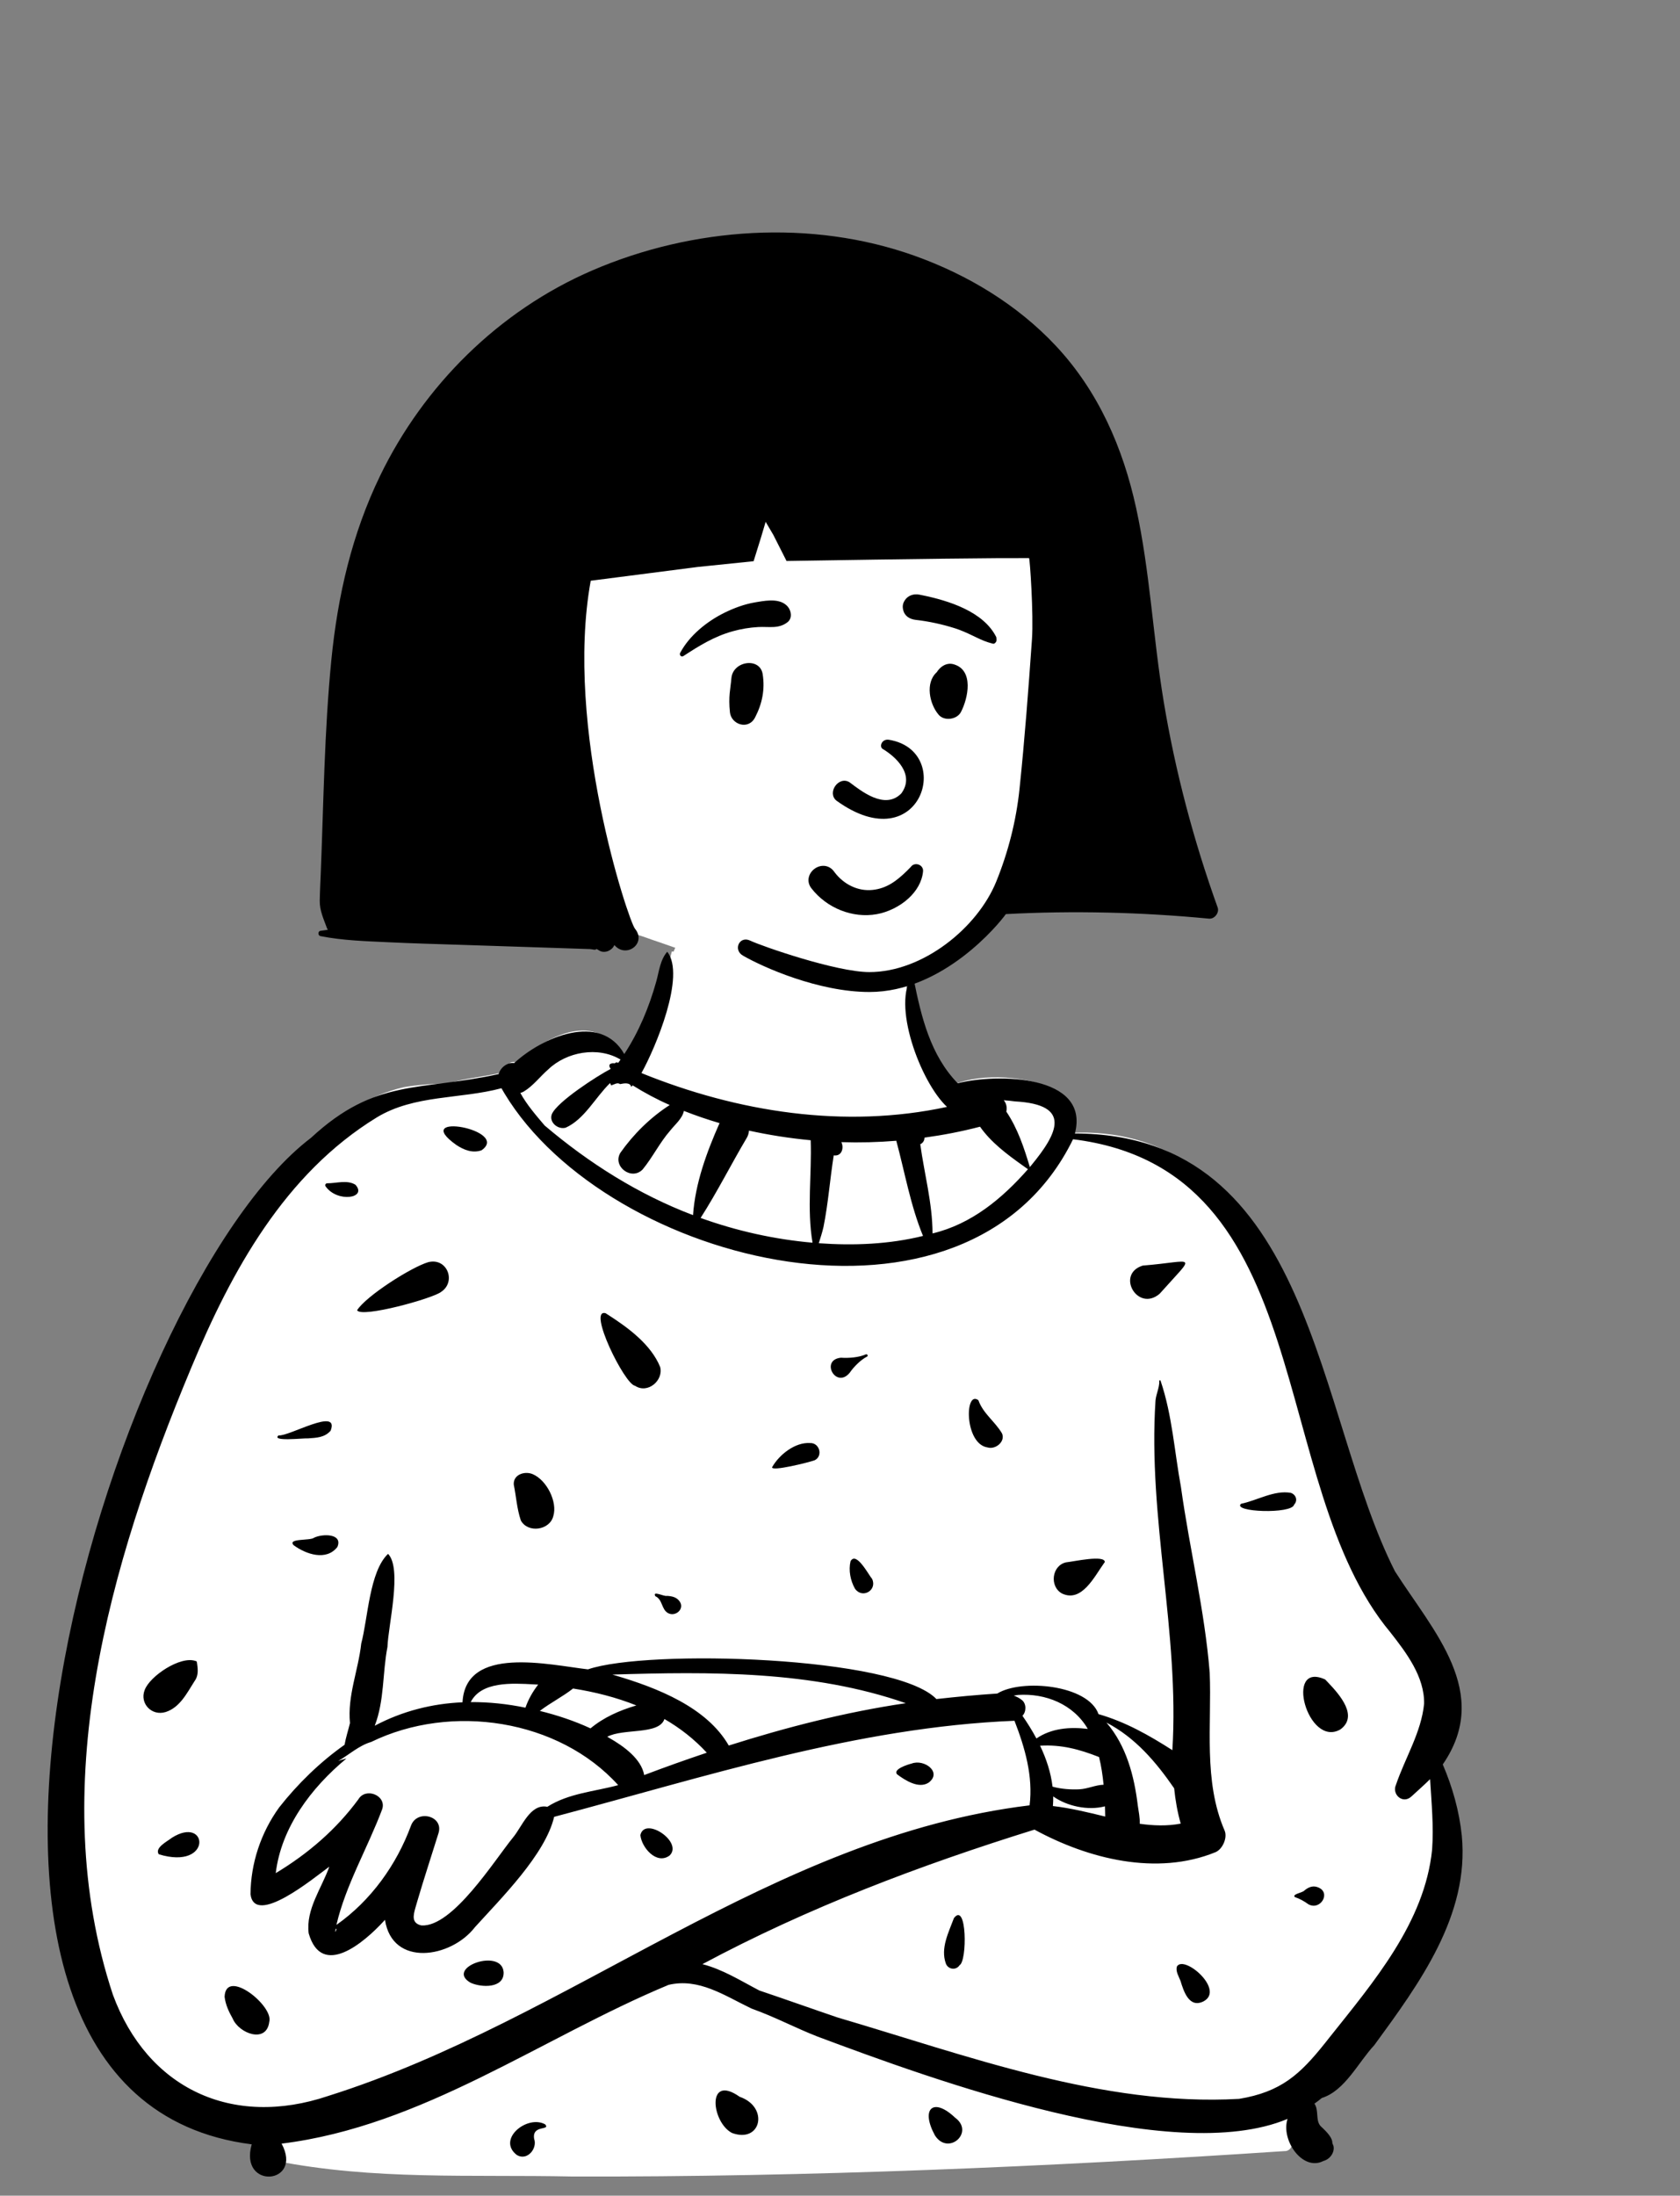 <?xml version="1.0" encoding="UTF-8" standalone="no"?> <svg xmlns:inkscape="http://www.inkscape.org/namespaces/inkscape" xmlns:sodipodi="http://sodipodi.sourceforge.net/DTD/sodipodi-0.dtd" xmlns="http://www.w3.org/2000/svg" xmlns:svg="http://www.w3.org/2000/svg" width="220.708mm" height="288.289mm" viewBox="0 0 220.708 288.289" version="1.1" id="svg1" xml:space="preserve" inkscape:export-filename="bitmap.svg" inkscape:export-xdpi="96" inkscape:export-ydpi="96" sodipodi:docname="image1.svg"><rect x="0" y="0" width="220.708" height="288.289" fill="#808080" stroke="none"/><defs id="defs1"></defs><title id="title1">body/mono/Button Shirt 2</title><desc id="desc1">Created with Sketch.</desc><title id="title1-3">body/mono/Coffee</title><desc id="desc1-4">Created with Sketch.</desc><title id="title1-5">body/mono/Device</title><desc id="desc1-2">Created with Sketch.</desc><title id="title1-7">body/mono/Dress</title><desc id="desc1-9">Created with Sketch.</desc><title id="title1-73">body/mono/Explaining</title><desc id="desc1-42">Created with Sketch.</desc><title id="title1-2">body/mono/Fur Jacket</title><desc id="desc1-1">Created with Sketch.</desc><title id="title1-1">body/mono/Gaming</title><desc id="desc1-0">Created with Sketch.</desc><title id="title1-55">body/mono/Gym Shirt</title><desc id="desc1-03">Created with Sketch.</desc><title id="title1-12">body/mono/Hoodie</title><desc id="desc1-17">Created with Sketch.</desc><title id="title1-6">body/mono/Killer</title><desc id="desc1-43">Created with Sketch.</desc><title id="title1-10">body/mono/Macbook</title><desc id="desc1-5">Created with Sketch.</desc><title id="title1-21">body/mono/Paper</title><desc id="desc1-8">Created with Sketch.</desc><title id="title1-0">body/mono/Pointing Up</title><desc id="desc1-23">Created with Sketch.</desc><title id="title1-69">body/mono/Polka Dot Jacket</title><desc id="desc1-429">Created with Sketch.</desc><title id="title1-8">body/mono/Polo and Sweater</title><desc id="desc1-12">Created with Sketch.</desc><title id="title1-07">body/mono/Shirt and Coat</title><desc id="desc1-7">Created with Sketch.</desc><title id="title1-9">body/mono/Sporty Tee</title><desc id="desc1-56">Created with Sketch.</desc><title id="title1-75">body/mono/Striped Pocket Tee</title><desc id="desc1-51">Created with Sketch.</desc><title id="title1-06">body/mono/Striped Tee</title><desc id="desc1-24">Created with Sketch.</desc><title id="title1-11">body/mono/Sweater Dots</title><desc id="desc1-13">Created with Sketch.</desc><title id="title1-52">body/mono/Sweater</title><desc id="desc1-04">Created with Sketch.</desc><title id="title1-4">body/mono/Tee 1</title><desc id="desc1-3">Created with Sketch.</desc><title id="title1-26">body/mono/Tee 2</title><desc id="desc1-27">Created with Sketch.</desc><title id="title1-695">body/mono/Tee Arms Crossed</title><desc id="desc1-6">Created with Sketch.</desc><title id="title1-063">body/mono/Tee Selena</title><desc id="desc1-78">Created with Sketch.</desc><title id="title1-751">body/mono/Thunder T-Shirt</title><desc id="desc1-82">Created with Sketch.</desc><title id="title1-82">body/mono/Turtleneck</title><desc id="desc1-91">Created with Sketch.</desc><title id="title1-39">body/mono/Whatever</title><desc id="desc1-41">Created with Sketch.</desc><title id="title1-38">body/mono/Blazer Black Tee</title><desc id="desc1-59">Created with Sketch.</desc><title id="title1-84">body/mono/Button Shirt 1</title><desc id="desc1-69">Created with Sketch.</desc><title id="title1-14">pose/sitting/bike</title><desc id="desc1-70">Created with Sketch.</desc><title id="title1-94">pose/sitting/closed_legs-1</title><desc id="desc1-29">Created with Sketch.</desc><title id="title1-81">pose/sitting/closed_legs-2</title><desc id="desc1-39">Created with Sketch.</desc><title id="title1-02">pose/sitting/crossed_legs</title><desc id="desc1-87">Created with Sketch.</desc><title id="title1-125">pose/sitting/hands_back-1</title><desc id="desc1-40">Created with Sketch.</desc><title id="title1-40">pose/sitting/hands_back-2</title><desc id="desc1-97">Created with Sketch.</desc><title id="title1-266">pose/sitting/mid-1</title><desc id="desc1-54">Created with Sketch.</desc><title id="title1-074">pose/sitting/mid-2</title><desc id="desc1-35">Created with Sketch.</desc><title id="title1-18">pose/sitting/one_leg_up-1</title><desc id="desc1-48">Created with Sketch.</desc><title id="title1-23">pose/sitting/one_leg_up-2</title><desc id="desc1-781">Created with Sketch.</desc><title id="title1-020">pose/sitting/wheelchair</title><desc id="desc1-85">Created with Sketch.</desc><title id="title1-47">head/mono/Pomp</title><desc id="desc1-32">Created with Sketch.</desc><title id="title1-31">head/mono/Shaved 1</title><desc id="desc1-00">Created with Sketch.</desc><title id="title1-64">head/mono/Shaved 2</title><desc id="desc1-44">Created with Sketch.</desc><title id="title1-827">head/mono/Shaved 3</title><desc id="desc1-22">Created with Sketch.</desc><title id="title1-641">head/mono/Short 1</title><desc id="desc1-25">Created with Sketch.</desc><title id="title1-35">head/mono/Short 2</title><desc id="desc1-851">Created with Sketch.</desc><title id="title1-34">head/mono/Short 3</title><desc id="desc1-90">Created with Sketch.</desc><title id="title1-403">head/mono/Short 4</title><desc id="desc1-510">Created with Sketch.</desc><title id="title1-48">head/mono/Short 5</title><desc id="desc1-99">Created with Sketch.</desc><title id="title1-90">head/mono/Turban</title><desc id="desc1-18">Created with Sketch.</desc><title id="title1-68">head/mono/Twists 2</title><desc id="desc1-513">Created with Sketch.</desc><title id="title1-404">head/mono/Twists</title><desc id="desc1-19">Created with Sketch.</desc><title id="title1-029">head/mono/Bangs 2</title><desc id="desc1-62">Created with Sketch.</desc><title id="title1-92">head/mono/Bangs</title><desc id="desc1-08">Created with Sketch.</desc><title id="title1-945">head/mono/Bantu Knots</title><desc id="desc1-72">Created with Sketch.</desc><title id="title1-54">head/mono/Bear</title><desc id="desc1-65">Created with Sketch.</desc><title id="title1-66">head/mono/Bun 2</title><desc id="desc1-76">Created with Sketch.</desc><title id="title1-97">head/mono/Bun</title><desc id="desc1-57">Created with Sketch.</desc><title id="title1-022">head/mono/Buns</title><desc id="desc1-541">Created with Sketch.</desc><title id="title1-384">head/mono/Cornrows 2</title><desc id="desc1-409">Created with Sketch.</desc><title id="title1-736">head/mono/Cornrows</title><desc id="desc1-224">Created with Sketch.</desc><title id="title1-85">head/mono/Flat Top Long</title><desc id="desc1-14">Created with Sketch.</desc><title id="title1-03">head/mono/Flat Top</title><desc id="desc1-910">Created with Sketch.</desc><title id="title1-61">head/mono/Gray Bun</title><desc id="desc1-291">Created with Sketch.</desc><title id="title1-119">head/mono/Gray Medium</title><desc id="desc1-80">Created with Sketch.</desc><title id="title1-67">head/mono/Gray Short</title><desc id="desc1-26">Created with Sketch.</desc><title id="title1-20">head/mono/hat-beanie</title><desc id="desc1-46">Created with Sketch.</desc><title id="title1-15">head/mono/hat-hip</title><desc id="desc1-93">Created with Sketch.</desc><title id="title1-22">head/mono/Hijab</title><desc id="desc1-37">Created with Sketch.</desc><title id="title1-971">head/mono/Long Afro</title><desc id="desc1-724">Created with Sketch.</desc><title id="title1-53">head/mono/Long Bangs</title><desc id="desc1-07">Created with Sketch.</desc><title id="title1-42">head/mono/Long Curly</title><desc id="desc1-31">Created with Sketch.</desc><title id="title1-222">head/mono/Long</title><desc id="desc1-79">Created with Sketch.</desc><title id="title1-735">head/mono/Medium 1</title><desc id="desc1-189">Created with Sketch.</desc><title id="title1-829">head/mono/Medium 2</title><desc id="desc1-970">Created with Sketch.</desc><title id="title1-37">head/mono/Medium 3</title><desc id="desc1-904">Created with Sketch.</desc><title id="title1-399">head/mono/Medium Bangs 2</title><desc id="desc1-95">Created with Sketch.</desc><title id="title1-04">head/mono/Medium Bangs 3</title><desc id="desc1-905">Created with Sketch.</desc><title id="title1-24">head/mono/Medium Bangs</title><desc id="desc1-71">Created with Sketch.</desc><title id="title1-60">head/mono/Medium Straight</title><desc id="desc1-36">Created with Sketch.</desc><title id="title1-70">head/mono/Mohawk 2</title><desc id="desc1-53">Created with Sketch.</desc><title id="title1-212">head/mono/Mohawk</title><desc id="desc1-185">Created with Sketch.</desc><title id="title1-78">head/mono/No Hair 1</title><desc id="desc1-129">Created with Sketch.</desc><title id="title1-035">head/mono/No Hair 2</title><desc id="desc1-60">Created with Sketch.</desc><title id="title1-74">head/mono/No Hair 3</title><desc id="desc1-33">Created with Sketch.</desc><title id="title1-974">face/Angry with Fang</title><desc id="desc1-000">Created with Sketch.</desc><title id="title1-98">face/Awe</title><desc id="desc1-52">Created with Sketch.</desc><title id="title1-72">face/Blank</title><desc id="desc1-11">Created with Sketch.</desc><title id="title1-29">face/Calm</title><desc id="desc1-761">Created with Sketch.</desc><title id="title1-183">face/Cheeky</title><desc id="desc1-21">Created with Sketch.</desc><title id="title1-91">face/Concerned Fear</title><desc id="desc1-433">Created with Sketch.</desc><title id="title1-317">face/Concerned</title><desc id="desc1-64">Created with Sketch.</desc><title id="title1-749">face/Contempt</title><desc id="desc1-359">Created with Sketch.</desc><title id="title1-545">face/Cute</title><desc id="desc1-645">Created with Sketch.</desc><title id="title1-853">face/Cyclops</title><desc id="desc1-01">Created with Sketch.</desc><title id="title1-903">face/Driven</title><desc id="desc1-86">Created with Sketch.</desc><title id="title1-979">face/Eating Happy</title><desc id="desc1-16">Created with Sketch.</desc><title id="title1-01">face/Explaining</title><desc id="desc1-136">Created with Sketch.</desc><title id="title1-225">face/Eyes Closed</title><desc id="desc1-173">Created with Sketch.</desc><title id="title1-642">face/Fear</title><desc id="desc1-726">Created with Sketch.</desc><title id="title1-037">face/Hectic</title><desc id="desc1-933">Created with Sketch.</desc><title id="title1-89">face/Loving Grin 1</title><desc id="desc1-078">Created with Sketch.</desc><title id="title1-76">face/Loving Grin 2</title><desc id="desc1-531">Created with Sketch.</desc><title id="title1-96">face/Monster</title><desc id="desc1-292">Created with Sketch.</desc><title id="title1-296">face/Old</title><desc id="desc1-190">Created with Sketch.</desc><title id="title1-481">face/Rage</title><desc id="desc1-55">Created with Sketch.</desc><title id="title1-0207">face/Serious</title><desc id="desc1-216">Created with Sketch.</desc><title id="title1-730">face/Smile Big</title><desc id="desc1-20">Created with Sketch.</desc><title id="title1-45">face/Smile LOL</title><desc id="desc1-539">Created with Sketch.</desc><title id="title1-19">face/Smile Teeth Gap</title><desc id="desc1-366">Created with Sketch.</desc><title id="title1-80">face/Smile</title><desc id="desc1-49">Created with Sketch.</desc><title id="title1-541">face/Solemn</title><desc id="desc1-426">Created with Sketch.</desc><title id="title1-87">face/Suspicious</title><desc id="desc1-28">Created with Sketch.</desc><title id="title1-383">face/Tired</title><desc id="desc1-63">Created with Sketch.</desc><title id="title1-394">face/Very Angry</title><desc id="desc1-072">Created with Sketch.</desc><g id="g119" transform="matrix(0.854,0,0,0.83,426.978,-17.558)"><g id="body/mono/Sweater-6" stroke="none" stroke-width="1" fill="none" fill-rule="evenodd" transform="matrix(0.265,0,0,0.265,-500.856,171.45)"><path d="m 335.817,732.115 c -60.185,-1.295 -114.972,2.341 -172.927,-9.414 l -0.074,-1.952 c -12.431,-0.358 -8.316,-11.975 -5.817,-20.1 -233.894,-10.406 -81.335,-580.496 80.75,-618.827 7.94,-1.354 16.566,-2.069 25.312,-2.155 11.284,-3.446 22.404,-4.057 34.2,-7.2 1.132,-4.13 1.317,-6.518 6.321,-5.295 17.961,-17.152 50.279,-32.951 61.184,0.519 14.351,-19.947 22.581,-43.269 28.577,-66.888 l 0.97,0.159 c 2.548,-6.28 6.72,-14.226 11.795,-15.537 7.91,-2.619 22.826,-2.015 31.426,-3.078 18.646,-1.293 40.305,-4.462 58.178,-0.185 44.663,10.934 25.307,63.658 61.519,97.982 16.618,-6.879 42.665,-4.993 58.586,3.198 10.253,8.211 5.112,17.468 3.314,26.148 114.357,-10.308 144.784,122.328 168.383,209.765 9.468,29.088 18.865,48.808 34.991,71.266 20.948,26.253 32.711,60.633 11.249,88.329 30.64,61.139 -2.623,118.603 -37.817,164.757 -6.892,7.391 -18.071,27.956 -28.172,29.362 -2.741,2.505 -7.119,5.588 -10.208,7.827 l 3.725,4.884 c 0.445,4.51 0.474,9.357 3.558,13.379 2.967,2.891 6.139,5.855 6.227,10.171 -4.728,5.487 -10.834,-0.642 -15.321,-3.367 -1.72,3.38 -1.473,11.409 -6.984,11.097 -136.652,9.372 -276.603,15.516 -412.945,15.155" id="🎨-Background-47-1" fill="#ffffff"></path><path d="m 390.673,1 c 10.866,14.148 -6.839,57.409 -14.987,72.415 55.708,23.26 117.875,33.401 177.381,20.192 -15.455,-14.784 -32.532,-62.027 -19.809,-78.633 l 0.583,2.989 c 4.314,21.964 9.59,44.75 25.433,61.551 22.434,-5.954 76.976,-5.42 68.044,29.963 138.488,0.325 139.638,167.899 185.811,261.4 22.153,35.711 56.454,72.344 27.734,115.254 5.644,13.534 9.577,27.884 11.04,42.459 4.511,47.56 -24.592,88.268 -50.831,125.176 -9.244,10.14 -16.977,27.138 -30.414,31.475 -1.38,1.186 -2.817,2.311 -4.29,3.379 2.668,3.886 0.504,10.066 3.629,13.471 l 1.22,1.182 c 2.05,2.011 4.866,4.992 5.428,7.66 l 0.265,2.307 c 0.115,0.903 0.139,0.854 0.074,-0.149 l -0.038,-0.317 c -0.042,-0.434 0.02,-0.4 0.187,0.104 l 0.072,0.227 c 1.407,4.034 -1.559,8.652 -5.609,9.725 -12.056,6.461 -24.873,-12.448 -20.838,-25.101 -66.852,28.834 -205.71,-23.314 -272.884,-49.164 -12.837,-5.155 -25.005,-11.848 -37.987,-16.581 l -0.967,-0.471 c -14.983,-7.377 -29.919,-18.076 -47.491,-13.796 -73.929,31.661 -142.674,84.376 -224.628,94.772 12.82,24.484 -24.909,27.764 -17.35,0.415 -223.022,-28.933 -84.048,-508.248 34.423,-600.833 37.716,-35.922 63.09,-27.686 108.916,-38.056 1.053,-3.86 4.917,-7.097 9.008,-6.548 16.286,-15.488 50.011,-30.577 63.927,-5.42 8.511,-13.299 14.429,-28.074 18.567,-43.271 1.649,-6.035 2.235,-12.93 6.381,-17.776 z m -87.307,718.289 c -11.891,-9.419 6.176,-24.271 16.47,-18.283 3.179,3.89 -7.807,0.009 -6.433,8.627 2.002,5.726 -3.974,13.347 -10.037,9.656 z m 242.704,-11.693 c -8.461,-15.927 -1.033,-23.024 11.676,-10.622 11.603,8.753 -3.962,22.975 -11.676,10.622 z M 428.224,706.108 c -11.932,-6.41 -14.9,-35.654 4.468,-21.596 17.232,6.127 12.498,28.048 -4.468,21.596 z M 294.418,82.469 c -23.857,6.595 -50.474,3.753 -72.355,17.413 -53.527,33.694 -84.31,91.777 -107.467,148.819 l -0.699,1.728 c -46.988,115.685 -84.596,250.18 -45.057,373.102 19.97,55.921 69.127,79.899 125.077,60.474 140.419,-45.486 257.764,-154.834 407.094,-173.46 2.105,-17.287 -2.673,-34.325 -8.772,-50.486 -91.611,3.815 -179.441,33.474 -267.229,57.348 -5.112,22.394 -30.657,48.476 -45.962,65.85 -13.827,18.508 -48.03,24.081 -52.237,-4.375 l -0.674,0.762 c -11.281,12.651 -36.029,34.573 -43.627,7.267 -1.711,-14.322 7.467,-26.711 11.981,-39.74 l -0.478,0.352 c -8.342,6.235 -42.864,35.66 -45.266,16.066 0.154,-18.463 5.999,-36.633 16.602,-51.756 10.653,-13.965 23.742,-27.11 37.999,-37.433 0.752,-4.38 2.12,-8.614 3.145,-12.946 -1.565,-16.289 4.858,-31.579 6.542,-47.529 3.884,-14.964 4.731,-42.981 15.566,-53.508 8.317,8.859 0.077,42.643 -0.349,55.567 -2.97,15.709 -1.685,31.762 -7.378,47.038 16.058,-8.781 33.46,-13.237 50.945,-13.988 1.781,-34.299 50.337,-22.321 72.826,-19.66 34.327,-12.206 178.451,-7.93 202.279,17.728 11.895,-1.381 23.268,-2.468 35.342,-3.297 14.043,-8.932 52.782,-5.276 58.754,12.289 15.615,4.623 29.181,12.507 42.875,21.513 4.239,-69.889 -14.303,-138.734 -9.788,-208.727 0.407,-4.067 2.288,-7.593 2.21,-11.728 -0.009,-0.491 0.706,-0.472 0.75,0 6.745,20.435 8.028,42.248 11.819,63.44 4.994,36.961 13.768,73.495 16.678,110.69 1.267,31.257 -3.811,64.688 8.657,94.32 1.776,4.218 -1.154,11.088 -5.245,12.892 -34.167,14.35 -73.918,4.036 -105.12,-13.458 -66.484,21.283 -131.524,46.563 -192.772,80.313 11.787,3.103 22.388,10.003 33.059,15.734 15.191,5.258 30.278,10.809 45.454,16.113 75.105,22.707 153.704,53.191 233.055,48.568 24.395,-4.164 35.367,-14.615 49.849,-33.284 l 2.389,-3.1 c 25.873,-33.468 55.445,-68.907 59.781,-112.321 0.988,-14.091 -0.35,-28.109 -1.166,-42.148 -3.486,3.567 -7.227,6.9 -10.847,10.35 -5.024,4.787 -11.446,-1.249 -8.981,-6.929 5.331,-16.14 14.725,-31.369 16.35,-48.452 0.274,-16.068 -10.258,-30.362 -19.563,-42.576 -72.404,-89.107 -40.822,-276.212 -184.227,-294.379 C 565.046,241.603 356.396,188.11 296.222,85.635 Z M 133.706,624.856 c 0.604,-17.54 28.522,5.297 25.944,14.87 -1.564,13.23 -17.609,7.05 -21.242,-1.883 -2.255,-4.086 -4.154,-8.332 -4.702,-12.987 z m 552.795,-18.049 c 4.025,-7.341 27.998,13.769 15.572,20.702 -8.414,4.437 -11.635,-5.958 -13.462,-12.197 -0.997,-2.611 -2.887,-5.624 -2.11,-8.505 z m -410.02,9.63 c -15.099,-8.958 17.953,-21.023 19.194,-6.411 0.485,9.918 -12.904,9.39 -19.194,6.411 z m 280.607,-38.589 c 7.584,-10.113 7.764,25.707 3.267,28.139 -2.076,3.277 -6.729,2.503 -7.968,-1.042 -3.187,-9.129 1.611,-18.515 4.701,-27.097 z m -358.836,6.304 -0.164,0.608 c -0.842,3.286 1.138,-1.049 0.375,-0.41 -0.068,-0.072 -0.14,-0.134 -0.211,-0.198 z m 163.938,-85.665 c -34.547,-39.339 -96.863,-49.101 -143.431,-25.763 -6.86,2.01 -12.879,7.641 -19.055,11.323 1.551,-0.561 3.122,-1.035 4.708,-1.438 -20.456,17.411 -37.869,41.257 -41.013,68.409 18.649,-11.535 35.032,-25.988 47.955,-44.048 4.249,-7.414 16.453,-2.321 13.855,5.839 -8.385,23.048 -21.215,45.292 -26.587,69.11 20.098,-14.549 34.93,-35.959 43.269,-59.209 3.506,-9.972 19.112,-5.915 16,4.41 -4.118,13.668 -8.513,27.288 -12.419,41.021 l -1.053,3.748 c -1.31,4.727 -2.079,9.055 3.536,10.353 18.095,1.167 42.352,-38.818 53.135,-52.44 5.291,-6.444 9.97,-20.426 19.96,-18.389 12.436,-8.13 27.432,-9.083 41.14,-12.926 z m 398.328,62.912 c 2.064,-1.792 4.595,-3.032 7.335,-2.118 l 0.266,0.095 c 8.282,2.897 1.862,14.23 -5.24,10.243 -2.413,-1.809 -5.034,-3.33 -7.912,-4.321 -1.725,-1.776 4.521,-2.579 5.551,-3.899 z m -385.446,-33.082 c 2.438,-11.428 25.015,4.111 16.98,12.16 -7.625,5.831 -16.329,-4.85 -16.98,-12.16 z M 103.095,529.91 c 21.195,-13.798 23.749,19.615 -7.591,9.854 -2.578,-3.9 5,-7.723 7.591,-9.854 z m 542.528,-68.769 c 11.582,13.858 16.154,31.967 18.206,49.553 0.467,3.458 1.287,7.277 1.118,10.846 7.907,1.161 16.049,1.463 23.787,-0.092 -1.909,-6.869 -3.09,-13.943 -3.808,-21.076 -10.446,-15.577 -22.455,-30.202 -39.303,-39.231 z m -30.899,44.078 c 0.035,1.906 -0.028,3.821 -0.182,5.745 10.242,1.203 20.331,3.773 30.355,6.273 l -0.065,-3.044 c -0.022,-1.022 -0.047,-2.046 -0.081,-3.056 -9.908,2.671 -22.081,-0.095 -30.027,-5.918 z m 26.607,-23.511 c -11.441,-4.631 -21.927,-7.527 -34.231,-6.754 3.639,7.824 6.268,16.022 7.229,24.443 5.01,1.42 10.687,1.821 15.525,1.571 4.908,-0.252 9.438,-2.611 14.107,-2.717 -0.531,-5.552 -1.319,-11.114 -2.63,-16.543 z m -108.831,3.908 c 7.238,-2.894 17.896,5.083 9.957,11.334 -5.78,3.926 -13.687,-1.339 -18.379,-4.926 -2.586,-2.97 6.161,-5.869 8.422,-6.408 z M 389.036,459.018 c -3.135,9.642 -23.764,5.408 -33.215,10.601 l 0.836,0.482 c 9.081,5.292 18.941,12.809 20.63,22.366 12.023,-4.694 24.144,-9.136 36.333,-13.337 -7.223,-8.07 -15.523,-14.716 -24.584,-20.112 z m 140.113,-9.453 c -54.264,-19.456 -113.406,-18.886 -170.33,-17.074 l 1.497,0.451 c 24.54,7.446 53.275,19.013 66.066,41.903 33.531,-10.936 67.841,-19.991 102.767,-25.28 z m 105.647,15.361 c -8.349,-14.785 -24.604,-21.396 -40.508,-20.285 l -2.506,0.41 v 0 c 1.731,0.607 3.359,1.465 4.822,2.684 2.612,2.176 2.568,6.959 0.259,9.35 2.929,4.341 5.679,8.868 8.108,13.544 8.768,-6.117 19.283,-6.999 29.825,-5.703 z m 146.601,0.325 c -18.995,11.148 -32.744,-41.05 -8.804,-29.838 l 1.707,1.829 c 6.935,7.486 17.657,20.138 7.097,28.009 z M 335.981,440.809 c -6.067,4.924 -13.131,8.495 -19.275,13.368 10.101,2.558 20.029,5.953 29.423,10.419 7.654,-6.563 16.859,-10.741 26.605,-13.687 -11.689,-4.841 -24.218,-8.072 -36.753,-10.1 z m -248.738,1.1 0.089,-0.236 c 2.941,-8.259 20.69,-20.509 29.507,-17.301 0.412,-0.02 0.82,0.383 0.796,0.797 l 0.144,1.023 c 0.496,3.631 0.752,7.186 -1.644,10.424 -4.291,6.916 -8.388,15.533 -16.641,18.229 -8.133,2.579 -15.099,-5.134 -12.251,-12.936 z m 228.51,-3.444 -2.711,-0.143 c -12.45,-0.694 -30.377,-1.827 -36.457,10.591 10.5,-0.072 21.18,1.079 31.772,3.332 1.585,-4.773 4.186,-9.571 7.396,-13.78 z m 68.004,-52.758 c -1.895,-3.616 5.133,0.348 6.766,-0.208 3.033,0.186 5.772,0.809 7.488,3.537 2.749,4.375 -2.592,9.065 -6.799,6.799 -4.06,-2.243 -3.084,-8.094 -7.455,-10.128 z m 238.527,-20.236 0.259,-0.026 c 4.196,-0.467 22.174,-4.56 22.127,-0.113 l -0.344,0.483 c -5.654,8.057 -13.025,23.916 -24.528,18.263 -7.39,-4.209 -5.907,-16.785 2.486,-18.607 z m -125.213,-0.657 c 3.319,-6.117 10.43,8.086 12.545,10.613 3.01,6.74 -5.674,11.996 -9.957,5.82 -2.659,-4.817 -3.842,-11.025 -2.588,-16.433 z M 185.663,350.778 c 4.768,-2.415 16.826,-2.632 13.525,5.519 -6.432,8.529 -18.23,4.401 -25.435,-1.062 -3.684,-4.239 9.62,-2.515 11.91,-4.457 z m 115.911,-31.643 c -0.432,-6.108 6.381,-8.292 10.974,-6.297 8.196,3.561 14.548,16.66 11.954,25.132 -2.088,8.404 -14.808,10.264 -18.85,2.464 -2.324,-7.202 -2.637,-14.078 -4.078,-21.299 z m 422.172,11.402 c 9.414,-1.993 19.285,-8.302 28.954,-6.525 3.014,1.133 4.109,4.561 1.86,7.05 -1.271,5.741 -36.111,4.463 -30.814,-0.525 z M 451.579,308.624 c 4.006,-7.269 13.213,-14.981 22.048,-14.35 5.419,-0.18 7.536,7.613 2.762,10.2 l -0.158,0.067 c -2.997,1.195 -25.728,7.029 -24.652,4.083 z M 576.693,296.907 c -13.558,-1.944 -13.478,-34.553 -5.404,-28.185 2.752,7.997 9.74,12.762 13.736,19.853 2.02,4.863 -3.815,9.708 -8.332,8.332 z m -411.641,-7.217 c 5.761,0.882 35.677,-17.312 30.195,-2.75 -3.567,4.082 -8.083,4.18 -13.145,4.557 l -0.138,-0.013 c -2.596,-0.168 -21.466,2.072 -16.912,-1.794 z m 206.908,-29.614 c -5.986,-0.694 -27.759,-46.184 -17.11,-43.319 l 1.625,1.065 c 11.799,7.789 24.809,17.746 30.074,31.039 2.074,7.925 -7.182,16.288 -14.589,11.215 z m 133.926,-18.713 c 0.862,-0.391 1.623,0.835 0.757,1.296 -3.698,1.963 -7.714,6.119 -10.038,9.626 -7.958,9.953 -17.372,-7.635 -5.141,-8.957 4.462,0.321 10.328,-0.11 14.422,-1.965 z M 251.929,186.297 c 11.042,-2.844 16.381,11.716 7.477,17.736 -4.453,3.818 -46.288,15.77 -48.793,10.973 5.248,-8.533 31.47,-25.715 41.316,-28.709 z m 414.772,2.039 c 30.569,-2.502 31.39,-8.096 9.799,16.832 -12.747,11.188 -25.664,-11.732 -9.799,-16.832 z M 523.62,113.825 c -10.602,0.9 -21.248,1.17 -31.877,0.826 1.638,3.507 0.218,8.61 -4.434,7.902 -2.188,14.197 -3.183,28.622 -5.945,42.723 -0.725,3.297 -1.752,6.499 -2.734,9.715 20.24,1.494 40.782,0.656 60.509,-4.352 -7.328,-18.36 -10.508,-37.791 -15.519,-56.814 z m -85.508,-6.054 c -0.096,1.484 -0.517,2.952 -1.212,4.192 -9.156,15.861 -17.194,32.411 -26.872,47.936 20.886,7.737 42.834,12.782 64.979,14.776 -3.346,-20.198 -0.377,-40.797 -1.07,-61.165 -12.045,-1.156 -24.017,-3.08 -35.825,-5.739 z m 134.12,-2.341 c -10.595,2.851 -21.375,4.99 -32.237,6.52 0.043,1.708 -0.94,3.302 -2.459,3.939 2.38,17.731 7.07,35.176 7.138,53.25 22.64,-5.547 40.538,-20.954 55.387,-38.33 l -3.375,-2.46 c -9.024,-6.606 -18.131,-13.655 -24.454,-22.919 z m -208.683,-40.08 c -13.133,-8.059 -31.314,-4.626 -41.95,5.869 -4.713,4.203 -8.804,9.885 -14.171,13.187 -0.669,0.411 -1.355,0.691 -2.044,0.867 3.697,6.99 9.347,13.691 14.123,19.456 25.61,22.362 54.44,41.142 86.126,53.498 1.297,-19.01 7.875,-37.472 15.393,-54.938 -7.008,-2.112 -13.917,-4.543 -20.702,-7.294 -0.864,4.571 -5.149,8.101 -7.859,11.649 -6.149,7.201 -10.247,16.006 -16.102,23.332 -6.522,6.835 -17.603,-1.882 -12.916,-9.965 7.553,-11.028 17.314,-21.011 28.654,-28.52 -7.475,-3.354 -14.603,-7.301 -21.497,-11.717 -0.292,0.304 -0.593,0.594 -0.898,0.874 -0.461,-2.846 -4.378,-2.097 -6.461,-1.631 -1.484,-1.257 -3.498,0.326 -5.151,0.738 -0.242,-0.44 -0.445,-0.905 -0.589,-1.393 -8.489,8.385 -14.874,21.664 -25.827,26.671 -4.512,1.245 -9.744,-3.235 -8.024,-8.023 2.897,-7.352 26.401,-22.955 34.165,-27.078 -1.699,-2.472 -0.34,-3.693 2.414,-3.326 0.473,-0.592 1.198,-0.775 1.953,-0.273 0.479,-0.644 0.928,-1.31 1.363,-1.983 z m -170.266,73.858 c 5.323,0.026 11.608,-2.193 16.387,0.881 7.028,8.044 -10.389,10.809 -17.215,1.12 -0.664,-0.735 -0.228,-2.006 0.828,-2.001 z M 586.011,89.652 c 1.521,1.793 2.037,4.409 1.482,6.759 6.66,10.169 10.319,21.681 13.666,33.117 l 0.937,-1.163 c 15.174,-18.963 23.779,-36.157 -9.57,-38.03 -2.168,-0.307 -4.342,-0.535 -6.515,-0.683 z m -317.784,26.684 c -27.548,-20.12 31.728,-9.128 14.651,3.171 -5.255,1.908 -10.293,-0.215 -14.651,-3.171 z" id="🖍-Ink-08-3" fill="#000000"></path></g><g id="head/mono/Bangs-2-6" stroke="none" stroke-width="1" fill="none" fill-rule="evenodd" transform="matrix(0.265,0,0,0.265,-444.363,44.676)"><path d="m 389.531,161.685 c -60.132,-39.803 -180.6,-35.48 -246.794,-11.094 -64.588,20.483 -87.201,77.558 -97.925,139.221 -13.035,69.303 -11.283,169.206 82.451,167.997 13.178,6.373 27.777,9.137 41.412,14.415 18.662,6.452 36.96,13.942 55.897,19.593 37.298,12.012 78.802,10.967 114.183,-6.61 19.547,-9.442 27.638,-24.147 40.422,-39.816 37.19,-45.585 55.903,-110.823 54.227,-168.787 -2.941,-40.815 -9.692,-88.063 -43.873,-114.919 z" id="🎨-Background-389-1" fill="#ffffff"></path><path d="m 465.624,329.695 c -6.17,-38.3 -7.88,-77.25 -15.96,-115.25 -7.6,-35.759 -21.81,-69.55 -46.64,-96.81 -22.22,-24.39 -50.95,-42.3 -81.79,-53.65 -60.08,-22.11 -129.18,-17.11 -187.3,8.701 -54.4,24.149 -97.79,68.829 -123.08,122.449 -16.43,34.84 -24.69,71.88 -28.36,110.11 -4.07,42.47 -4.51,85.38 -6.17,128 -0.2,5.26 -0.49,10.52 -0.56,15.781 -0.08,5.759 2.25,10.809 4.15,16.169 0.13,0.38 0.32,0.741 0.55,1.081 -1.43,0.179 -2.86,0.389 -4.29,0.619 -1.6,0.25 -1.53,2.85 0,3.16 12.95,2.64 26.26,3.01 39.43,3.66 13.65,0.68 27.32,1.051 40.99,1.51 13.33,0.45 26.66,0.9 39.99,1.35 7,0.24 14,0.48 21,0.71 3.33,0.11 6.66,0.231 10,0.34 1.66,0.061 3.33,0.109 4.99,0.17 1.35,0.04 3.55,0.9 3.69,-0.09 0.25,0.151 0.52,0.279 0.81,0.37 0.32,0.17 0.63,0.37 0.93,0.59 1.63,1.12 4.1,0.98 5.75,0 0.15,-0.09 0.31,-0.19 0.47,-0.29 1.23,-0.73 2.09,-1.79 2.57,-2.99 6.84,8.26 18.95,-1.02 11.95,-9.76 -3.76,-4.7 -41.16,-119.93 -25.68,-207.71 l 62.08,-8.22 c 7.567,-0.767 18.39,-1.913 32.47,-3.44 3.447,-11.247 5.663,-18.68 6.65,-22.3 0.11,-0.4 0.22,-0.81 0.34,-1.21 1.48,2.611 2.97,5.21 4.47,7.81 l 7.66,15.57 c 75.373,-1.26 122.3,-1.83 140.78,-1.71 0.47,0 2.7,33.7 1.69,48.54 -2.04,29.8 -4.21,59.58 -7.23,89.3 -1.928,19.03 -6.574,37.693 -13.494,55.233 -10.933,27.707 -42.675,54.042 -73.626,54.042 -19.266,0 -62.8,-15.603 -69.14,-18.754 -6.34,-3.151 -10.118,5.449 -4.34,8.889 11.704,6.968 43.965,21.75 73.48,21.75 42.863,0 75.22,-40.67 79.19,-46.5 39.03,-2.139 78.95,-1.15 117.93,2.72 3.27,0.32 6.09,-3.62 5.04,-6.63 -14,-40.069 -24.65,-81.399 -31.39,-123.31 z" id="🖍-Ink-50-7" fill="#000000"></path></g><path d="m -370.626,165.159 c -1.779,-0.726 -3.366,-1.936 -4.526,-3.482 -0.403,-0.537 -0.508,-1.105 -0.423,-1.624 0.095,-0.584 0.44,-1.113 0.911,-1.468 0.472,-0.356 1.063,-0.532 1.635,-0.442 0.496,0.078 0.991,0.35 1.382,0.913 l 0.082,0.113 c 0.69,0.933 1.589,1.699 2.613,2.192 0.987,0.476 2.091,0.698 3.234,0.569 2.176,-0.246 3.676,-1.423 5.27,-3.021 0.198,-0.202 0.395,-0.41 0.594,-0.621 0.125,-0.192 0.3,-0.315 0.493,-0.379 0.215,-0.072 0.457,-0.068 0.68,0.01 0.214,0.075 0.406,0.217 0.535,0.406 0.122,0.179 0.191,0.401 0.169,0.656 -0.146,1.656 -1.012,3.134 -2.242,4.295 -1.366,1.289 -3.177,2.181 -4.881,2.493 -1.878,0.344 -3.792,0.098 -5.524,-0.609 z m 6.41,-25.548 c 1.998,1.214 5.042,4.046 2.893,7.057 -2.53,2.655 -6.173,-0.389 -7.968,-1.766 -1.664,-1.067 -3.534,1.677 -1.99,2.923 12.971,9.603 18.235,-7.897 8.076,-9.642 -1.119,-0.192 -1.534,1.052 -1.011,1.428 z m -23.244,-11.171 c 0.221,-2.74 4.394,-3.362 4.809,-0.651 0.372,2.429 -0.066,4.66 -1.16,6.847 -1.045,2.089 -3.673,1.114 -3.872,-0.788 -0.266,-2.55 0.085,-3.704 0.222,-5.408 z m 31.767,-1.213 c 0.582,-0.762 1.422,-1.282 2.428,-0.988 3.145,0.919 2.218,5.383 1.113,7.556 -0.6,1.18 -2.54,1.479 -3.416,0.44 -1.429,-1.694 -2.113,-5.078 -0.297,-6.747 0.049,-0.086 0.104,-0.173 0.171,-0.261 z m -28.162,-10.777 0.497,-0.087 c 1.537,-0.266 3.447,-0.521 4.534,0.714 0.577,0.655 0.775,1.873 0,2.5 -1.363,1.103 -2.87,0.676 -4.504,0.769 -1.346,0.077 -2.64,0.3 -3.937,0.671 -2.845,0.813 -5.163,2.297 -7.592,3.927 -0.319,0.214 -0.644,-0.194 -0.492,-0.492 1.403,-2.747 4.121,-5.004 6.843,-6.379 1.453,-0.734 3.043,-1.343 4.651,-1.623 z m 25.295,-1.231 0.38,0.078 c 4.137,0.865 9.513,2.592 11.472,6.656 0.075,0.575 -0.004,0.698 -0.068,0.778 l -0.021,0.027 c -0.053,0.069 -0.095,0.163 -0.344,0.242 -0.069,-0.017 -0.139,-0.034 -0.209,-0.052 -0.898,-0.235 -1.609,-0.56 -2.297,-0.896 l -0.746,-0.367 c -0.865,-0.424 -1.738,-0.833 -2.663,-1.135 -1.974,-0.644 -4.005,-1.098 -6.067,-1.34 -0.447,-0.052 -0.877,-0.203 -1.217,-0.462 -0.322,-0.245 -0.569,-0.585 -0.681,-1.037 -0.145,-0.584 -0.104,-1.027 0.21,-1.554 0.236,-0.396 0.573,-0.67 0.961,-0.828 0.395,-0.161 0.845,-0.199 1.292,-0.109 z" id="🖍-Ink-499-2" fill="#000000" style="stroke-width:0.265"></path></g><title id="title1-44">pose/standing/blazer-1</title><desc id="desc1-862">Created with Sketch.</desc><title id="title1-618">pose/standing/blazer-2</title><desc id="desc1-233">Created with Sketch.</desc><title id="title1-543">pose/standing/blazer-3</title><desc id="desc1-61">Created with Sketch.</desc><title id="title1-7308">pose/standing/blazer-4</title><desc id="desc1-94">Created with Sketch.</desc><title id="title1-05">pose/standing/crossed_arms-1</title><desc id="desc1-595">Created with Sketch.</desc><title id="title1-57">pose/standing/crossed_arms-2</title><desc id="desc1-357">Created with Sketch.</desc><title id="title1-153">pose/standing/easing-1</title><desc id="desc1-088">Created with Sketch.</desc><title id="title1-747">pose/standing/easing-2</title><desc id="desc1-089">Created with Sketch.</desc><title id="title1-99">pose/standing/pointing_finger-1</title><desc id="desc1-943">Created with Sketch.</desc><title id="title1-077">pose/standing/pointing_finger-2</title><desc id="desc1-06">Created with Sketch.</desc><title id="title1-381">pose/standing/polka_dots</title><desc id="desc1-47">Created with Sketch.</desc><title id="title1-847">pose/standing/resting-1</title><desc id="desc1-799">Created with Sketch.</desc><title id="title1-41">pose/standing/resting-2</title><desc id="desc1-127">Created with Sketch.</desc><title id="title1-0225">pose/standing/robot_dance-1</title><desc id="desc1-34">Created with Sketch.</desc><title id="title1-95">pose/standing/robot_dance-2</title><desc id="desc1-38">Created with Sketch.</desc><title id="title1-919">pose/standing/robot_dance-3</title><desc id="desc1-612">Created with Sketch.</desc><title id="title1-951">pose/standing/shirt-1</title><desc id="desc1-260">Created with Sketch.</desc><title id="title1-17">pose/standing/shirt-2</title><desc id="desc1-84">Created with Sketch.</desc><title id="title1-704">pose/standing/shirt-3</title><desc id="desc1-795">Created with Sketch.</desc><title id="title1-359">pose/standing/shirt-4</title><desc id="desc1-277">Created with Sketch.</desc><title id="title1-789">pose/standing/walking-1</title><desc id="desc1-791">Created with Sketch.</desc><title id="title1-844">pose/standing/walking-2</title><desc id="desc1-959">Created with Sketch.</desc><title id="title1-813">pose/standing/walking-3</title><desc id="desc1-525">Created with Sketch.</desc></svg> 